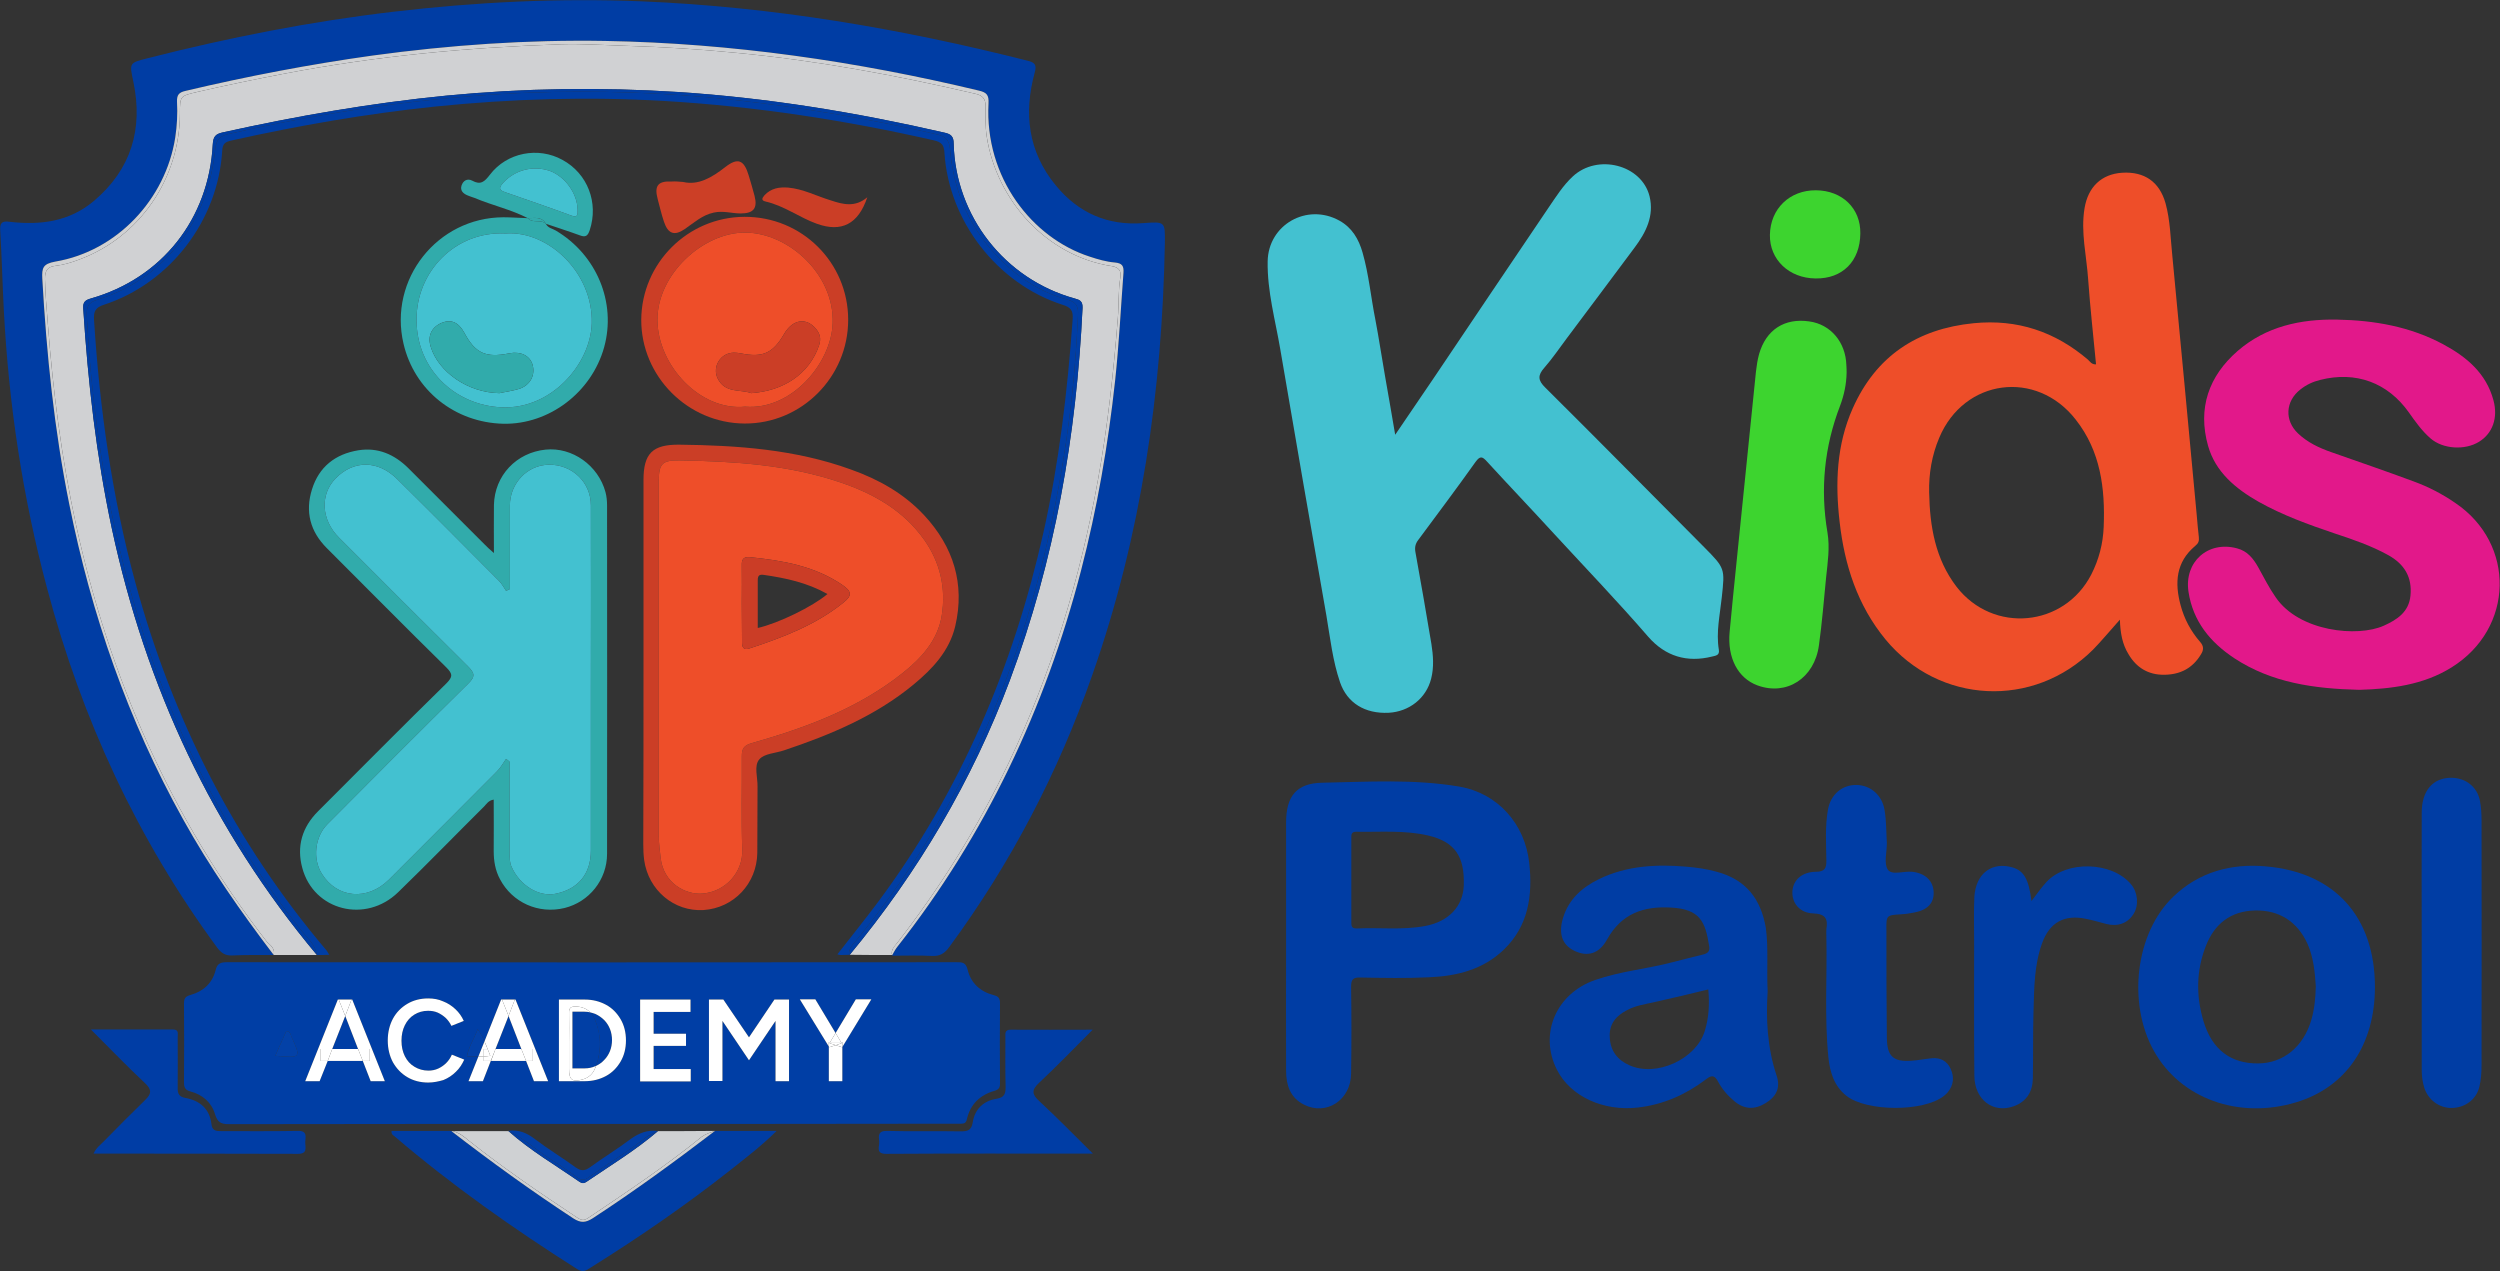<?xml version="1.0" encoding="UTF-8"?> <svg xmlns="http://www.w3.org/2000/svg" xmlns:xlink="http://www.w3.org/1999/xlink" version="1.1" id="Layer_1" x="0px" y="0px" viewBox="0 0 1111.5 565.2" style="enable-background:new 0 0 1111.5 565.2;" xml:space="preserve"><rect x="0" y="0" width="1111.5" height="565.2" fill="#333333" stroke="none"/> <style type="text/css"> .st0{fill:none;} .st1{fill:#003DA4;} .st2{fill:#D0D1D3;} .st3{fill:#43C1D0;} .st4{fill:#003EA5;} .st5{fill:#EE4E29;} .st6{fill:#E2188A;} .st7{fill:#3DD42F;} .st8{fill:#31ABAB;} .st9{fill:#003DA5;} .st10{fill:#CB3E26;} .st11{fill:#CFD1D3;} .st12{fill:#CC3F26;} .st13{fill:#023FA6;} .st14{fill:#013FA5;} .st15{fill:#0341A7;} .st16{fill:#CB3D26;} .st17{fill:#FFFFFF;} </style> <g> <path class="st0" d="M336.9,257.9c0,7,0,14.1,0,21.3c9.2-2.1,24.4-9.5,31-15.1c-9.1-5.1-18.6-7.1-28.3-8.5 C337.6,255.3,336.9,255.9,336.9,257.9z"></path> <path class="st1" d="M508.3,99.2c-15.9,1.2-29-4.6-39-16.9c-12.2-14.9-14.2-31.9-9.3-49.9c1-3.5,0.2-4.6-3.1-5.4 C400.5,12.7,343.5,3,285.3,0.6c-36.9-1.5-73.6,0.3-110.2,4.6c-36.9,4.3-73.4,11.5-109.5,20.7c-8.2,2.1-8.1,2-6.3,10.5 c4.4,21-1,38.9-17.5,52.9c-11,9.3-23.9,10.9-37.6,9.3c-3.4-0.5-4.3,0.6-4.1,3.9c0.7,11.8,1,23.6,1.6,35.4 c2.2,42,8.4,83.3,19.3,123.9c15.4,57.9,40.1,111.4,75.7,159.7c1.8,2.3,3.5,3.4,6.5,3.3c6.2-0.3,12.3-0.2,18.5-0.2 c-14.7-19.3-28.6-39.2-40.4-60.5c-24.4-43.9-40.6-90.7-50.5-139.9c-6.7-33.2-10.1-66.7-12-100.4c-0.2-4.6,0.2-6.5,5.8-7.5 c27.3-4.6,49-27.6,53.3-55.1c0.8-5.3,1.1-10.6,0.8-15.9c-0.1-3,0.7-4.2,3.8-4.9c27.5-6.5,55.2-11.8,83.1-15.7 c34.4-4.7,68.9-7.1,103.5-6.5c56.2,1,111.6,9,166.2,22.1c3.4,0.8,4.4,2,4.2,5.6c-1.8,33.1,19.5,60,45,68.2 c3.6,1.2,7.4,2.3,11.1,2.6c3.4,0.3,4.1,1.6,3.9,4.6c-1.2,15.9-2,31.9-3.7,47.8c-3.1,28.6-8,56.9-15.2,84.7 C464.7,315,438.2,371.1,399,420.9c-0.9,1.1-1.6,2.5-2.3,3.7c0,0-0.1,0-0.1,0c0,0.1,0.1,0.2,0.1,0.3c5.8,0,11.7-0.2,17.5,0.1 c3.6,0.2,5.7-1,7.8-3.9c27.4-37.2,48.5-77.7,63.7-121.2c21.8-62.1,31-126.3,32.2-191.8C518,98.5,518.1,98.5,508.3,99.2z"></path> <path class="st2" d="M398.9,419.2c19.3-24.8,35.8-51.4,49.4-79.7c19.2-40.2,32-82.5,39.9-126.4c4.3-23.8,6.9-47.8,8.8-71.8 c0.5-6,0.1-12,1.1-17.9c0.5-2.9-0.6-4.6-3.9-5.1c-28.6-4.4-51.1-29-55.5-57.6c-0.7-4.5-0.5-9-0.5-13.5c0-3.2-1.3-4.8-4.5-5.5 c-35.1-8.2-70.4-14.8-106.3-18.2c-16.1-1.6-32.1-2.6-48.3-3.1c-10-0.3-20-1-29.9-0.7c-41.1,1.4-82,5.2-122.5,13 c-13.1,2.5-26.1,5.2-39.1,8.2c-7.5,1.8-7.6,1.7-7.6,9.6c-0.1,29-18,55-44.8,64.9c-3.4,1.3-7,2.4-10.6,2.8c-3.7,0.4-4.6,2.4-4.6,5.7 c0.1,6.8,0.8,13.6,1.3,20.4c2.3,29.9,6.1,59.6,12.5,89c14.9,68,42.1,130.4,85,185.6c1.6,1.4,3.6,3,2.9,5.7c6.4,0,12.8,0,19.2,0 c-46.5-55.5-76-119.1-91.2-189.7C42.8,202.6,39.1,170,37,137.1c-0.2-2.9,1-3.7,3.4-4.4c31.6-9,52.5-35.4,54.2-68.6 c0.2-3.3,1.2-4.5,4.3-5.2c32.9-7.3,66.1-13.1,99.7-16.4c34.2-3.3,68.5-3.8,102.8-1.6c40,2.6,79.5,9.1,118.6,18.1 c2.7,0.6,4,1.6,4,4.8c0.8,32.3,22.7,60.3,53.8,68.9c2.3,0.6,3.6,1.2,3.5,4.2C478.6,193.6,469,249,449,302.4 c-16.8,44.8-40.8,85.3-71.2,122.1c0,0-0.1,0-0.1,0c6.3,0.1,12.6,0.1,18.9,0.1C396,422.3,397.7,420.8,398.9,419.2z"></path> <path class="st2" d="M399,420.9c39.2-49.8,65.7-105.9,81.6-167.1c7.2-27.8,12.1-56.1,15.2-84.7c1.7-15.9,2.5-31.9,3.7-47.8 c0.2-3-0.5-4.3-3.9-4.6c-3.7-0.3-7.5-1.4-11.1-2.6c-25.5-8.2-46.8-35.1-45-68.2c0.2-3.6-0.8-4.8-4.2-5.6 c-54.6-13.1-110-21.1-166.2-22.1c-34.6-0.6-69.1,1.8-103.5,6.5c-27.9,3.9-55.6,9.2-83.1,15.7c-3.1,0.7-3.9,1.9-3.8,4.9 c0.3,5.3,0,10.6-0.8,15.9c-4.3,27.5-26,50.5-53.3,55.1c-5.6,1-6,2.9-5.8,7.5c1.9,33.7,5.3,67.2,12,100.4 c9.9,49.2,26.1,96,50.5,139.9c11.8,21.3,25.7,41.2,40.4,60.5c0.7-2.7-1.3-4.3-2.9-5.7c-42.9-55.2-70.1-117.6-85-185.6 c-6.4-29.4-10.2-59.1-12.5-89c-0.5-6.8-1.2-13.6-1.3-20.4c0-3.3,0.9-5.3,4.6-5.7c3.6-0.4,7.2-1.5,10.6-2.8 C62,105.5,79.9,79.5,80,50.5c0-7.9,0.1-7.8,7.6-9.6c13-3,26-5.7,39.1-8.2c40.5-7.8,81.4-11.6,122.5-13c9.9-0.3,19.9,0.4,29.9,0.7 c16.2,0.5,32.2,1.5,48.3,3.1c35.9,3.4,71.2,10,106.3,18.2c3.2,0.7,4.5,2.3,4.5,5.5c0,4.5-0.2,9,0.5,13.5 c4.4,28.6,26.9,53.2,55.5,57.6c3.3,0.5,4.4,2.2,3.9,5.1c-1,5.9-0.6,11.9-1.1,17.9c-1.9,24-4.5,48-8.8,71.8 c-7.9,43.9-20.7,86.2-39.9,126.4c-13.6,28.3-30.1,54.9-49.4,79.7c-1.2,1.5-2.9,3.1-2.3,5.4c0,0,0.1,0,0.1,0 C397.4,423.4,398.1,422,399,420.9z"></path> <path class="st3" d="M595.8,303.4c3.2,9.2,11.1,14,21.6,13.5c9.1-0.5,16.7-6.4,18.9-15.2c1.3-5.1,0.9-10.3,0.1-15.4 c-2.3-13.6-4.6-27.2-7.1-40.8c-0.4-2.2,0-3.8,1.3-5.5c8.5-11.5,17.1-22.9,25.4-34.6c2.1-2.9,3.1-2.4,5.1-0.2 c9.9,10.8,20,21.4,29.9,32.2c14,15.2,28.3,30.1,41.8,45.7c7.6,8.7,17.2,11.6,28.4,8.8c1.6-0.4,3.4-0.5,3-3 c-1.3-7.8,0.5-15.6,1.3-23.3c1.4-12.9,1.5-12.9-7.9-22.4c-23.5-23.6-46.8-47.3-70.5-70.8c-3.4-3.3-3.5-5.5-0.5-8.9 c3.6-4.1,6.7-8.7,10-13.1c10.1-13.4,20.1-26.9,30.2-40.4c5-6.7,8.7-14,6.6-22.7c-3.5-14.1-23.2-19.1-34.2-8.8 c-4.3,4-7.4,9-10.7,13.8c-17,25.1-33.9,50.3-50.8,75.4c-5.6,8.2-11.2,16.4-17.4,25.6c-1.6-9.7-3.1-17.8-4.5-26 c-1.5-8.4-2.7-16.8-4.3-25.1c-2-10-2.9-20.1-5.7-29.9c-1.7-6-4.7-11.1-10.3-14.2c-14.4-8-31.7,1.8-31.9,18.2 c-0.2,13.2,3.4,26,5.6,38.9c6.7,39.5,13.6,78.9,20.5,118.4C591.4,283.6,592.5,293.8,595.8,303.4z"></path> <polygon class="st4" points="153.5,451.7 147.7,466.4 159.2,466.4 "></polygon> <path class="st4" d="M264.1,452.5c3.2,7,3.4,14.3,0.9,21.4c1.4-0.6,2.6-1.5,3.6-2.6c1.1-1.1,2-2.5,2.6-4c0.6-1.5,0.9-3.2,0.9-4.9 c0-1.7-0.3-3.4-0.9-4.9c-0.6-1.5-1.5-2.9-2.6-4c-1.1-1.1-2.4-2-3.9-2.7c-0.7-0.3-1.5-0.5-2.3-0.7 C263.1,450.8,263.7,451.6,264.1,452.5z"></path> <polygon class="st4" points="226.1,451.7 220.3,466.4 231.8,466.4 "></polygon> <path class="st4" d="M84.8,485.3c5.3,1.4,9.3,4.9,10.8,10.1c1.1,3.6,2.7,4.4,6.2,4.4c53.8-0.1,107.6-0.1,161.4-0.1 c53.5,0,107,0,160.5-0.1c1.2,0,2.3,0,3.5,0c1.5,0,2.3-0.3,2.7-2.1c1.5-6.5,5.8-10.7,12.2-12.5c2-0.6,2.5-1.4,2.5-3.4 c-0.1-11.8-0.1-23.7,0-35.5c0-2.1-0.5-3.1-2.9-3.7c-5.9-1.5-10.1-5.4-11.5-11.3c-0.8-3.3-2.5-3.3-4.9-3.3 c-108.1,0.1-216.3,0.1-324.4,0c-2.7,0-4.3,0.5-5,3.4c-1.4,5.8-5.4,9.5-11,11.1c-2.5,0.7-3.1,1.5-3.1,3.9c0.1,11.7,0.1,23.3,0,35 C81.8,483.6,82.4,484.7,84.8,485.3z M362.5,444.3l9,15l9-15h6.9l-12.9,21.1v15.3h-6v-15.4l-12.9-21H362.5z M315.2,480.6v-36.2h6.4 l11.4,16.8l11.3-16.8h6.5v36.3h-6v-26.8L333,471.4l-11.8-17.5v26.7H315.2L315.2,480.6L315.2,480.6z M284.6,480.7v-36.3H307v5.5 h-16.4v9.7H305v5.4h-14.4v10.3h16.5v5.5h-22.5V480.7z M248.5,444.4h11.4c3.6,0,6.7,0.8,9.5,2.3s4.9,3.7,6.5,6.4 c1.6,2.7,2.4,5.9,2.4,9.5c0,3.5-0.8,6.7-2.4,9.4c-1.6,2.7-3.7,4.9-6.5,6.4s-5.9,2.3-9.5,2.3h-11.4V444.4z M212.4,457.6 c1.2,1.8,2.2,3.6,3,5.4l7.4-18.6h0.4h5.7h0.3l14.5,36.3h-6.3l-3.5-9h-15.7l-3.5,9h-6.4l4.4-11c-1.6,0-3.3,0-5.1,0 C208.4,465.3,210.8,461.9,212.4,457.6z M174.7,452.9c1.5-2.8,3.7-5,6.4-6.6c2.7-1.6,5.8-2.4,9.3-2.4c2.4,0,4.6,0.4,6.6,1.3 c2.1,0.8,3.9,2,5.5,3.5c1.6,1.5,2.8,3.2,3.7,5.2l-5.5,2.2c-0.6-1.3-1.5-2.5-2.5-3.5c-1.1-1-2.3-1.8-3.6-2.4 c-1.4-0.6-2.8-0.8-4.3-0.8c-2.3,0-4.3,0.6-6.1,1.7c-1.8,1.1-3.2,2.7-4.2,4.7s-1.5,4.3-1.5,6.9c0,2.6,0.5,4.9,1.5,6.9 s2.4,3.6,4.3,4.7c1.8,1.1,3.9,1.7,6.2,1.7c1.5,0,3-0.3,4.3-0.9c1.3-0.6,2.5-1.4,3.6-2.5c1.1-1.1,1.9-2.3,2.5-3.7l5.5,2.2 c-0.9,2-2.1,3.9-3.7,5.4c-1.6,1.6-3.4,2.8-5.6,3.7c-2.1,0.6-4.3,1.1-6.7,1.1c-3.5,0-6.6-0.8-9.3-2.4c-2.7-1.6-4.8-3.8-6.4-6.6 c-1.5-2.8-2.3-6.1-2.3-9.7C172.4,459,173.2,455.7,174.7,452.9z M150.2,444.4h0.4h5.7h0.3l14.5,36.3h-6.3l-3.5-9h-15.7l-3.5,9h-6.4 L150.2,444.4z M127.3,458.4c1.9,0.2,1.9,1.7,2.3,2.6c4.3,9.4,4.2,9.4-7.2,8.4C124.2,465.3,125.8,461.8,127.3,458.4z"></path> <path class="st5" d="M817.9,232.1c2.2,19.2,7.9,37,20.4,52.2c23.8,28.8,65.8,30.9,92.3,4.5c3.9-4,7.5-8.4,11.9-13.3 c0.2,6,1.1,10.9,3.8,15.3c3.5,6,8.8,9.3,16,9.2c7.1-0.1,12.5-2.9,16.2-9c1.3-2,1.4-3.7-0.4-5.7c-4.1-4.7-7-10.2-8.6-16.2 c-2.7-10-2.1-19.2,6.5-26.4c1.4-1.1,1.8-2.2,1.6-3.9c-0.4-3.1-0.6-6.3-0.9-9.4c-3.6-38.6-7.2-77.2-10.9-115.8 c-0.8-7.7-0.9-15.6-3-23.2c-2.7-9.6-9.4-14.2-19.3-13.6c-9.1,0.6-15.1,6.2-16.7,15.7c-1.8,10.7,0.9,21.2,1.6,31.8 c0.9,12.6,2.3,25.1,3.5,37.7c-2,0.1-2.7-1.3-3.6-2.1c-14.7-12.5-31.4-18.1-50.8-16.2c-25.2,2.5-43.5,14.7-53.8,37.9 C816.5,197.8,815.9,214.9,817.9,232.1z M862.2,194.6c11-26.2,43.2-30.5,60.7-8c11,14,13.1,30.5,12.4,47.7 c-0.3,7.4-2.1,14.4-5.5,21.1c-12.1,23.5-43.7,26.4-59.9,5.5c-9.5-12.4-11.9-26.9-12.2-41.9C857.5,210.6,858.9,202.4,862.2,194.6z"></path> <path class="st6" d="M1004.2,223.1c10.7,6,22.1,10.1,33.6,14c8.2,2.7,16.4,5.5,24,9.7c7.2,4,10.7,9.8,9.9,18 c-0.7,7.3-5.9,10.7-11.9,13.4c-11.6,5.2-37.5,2.7-48-12.6c-3-4.3-5.3-8.9-7.8-13.4c-2.2-3.9-4.8-7.2-9.4-8.4 c-12.9-3.5-23.6,6-21.6,19.3c2,13.1,9.6,22.4,20.3,29.5c16.7,11,35.5,13.6,55.6,14.1c14-0.4,28.5-2.1,41.1-10 c27.8-17.3,28.6-54.9,1.6-73.1c-5.8-4-12-7.2-18.6-9.6c-12.1-4.5-24.4-8.7-36.6-13c-5.4-1.9-10.5-4.3-14.7-8.3 c-6.1-5.8-5.6-14.3,1-19.5c2.6-2.1,5.6-3.5,8.9-4.3c15.8-4,30,1.2,39.4,14.5c2.9,4.1,5.8,8.2,9.6,11.5c5.5,4.8,15.3,5.4,21.6,1.5 c6-3.7,8.5-10.6,6.4-18.4c-3.2-12-11.9-19.3-22.3-24.9c-14.7-7.9-30.7-10.7-47.2-11c-16.2-0.3-31.6,3-44.2,13.9 c-12.9,11.2-17.9,25.5-13.2,42.2C985,209.9,994,217.3,1004.2,223.1z"></path> <path class="st1" d="M648.7,349.7c-20.2-3.4-40.5-2.1-60.8-1.7c-11.6,0.2-16.1,6.1-16.1,17.7c0,18.3,0,36.7,0,55 c0,18.5-0.1,37,0,55.4c0,6.3,1.8,11.9,7.9,15c10,5.1,20.9-2,21-13.8c0.2-12.8,0.2-25.7,0-38.5c0-3.2,0.7-4.3,4.1-4.2 c10.2,0.2,20.4,0.4,30.5-0.1c12.3-0.5,24.1-3.4,33.3-12.3c10.9-10.5,12.9-24,11.3-38.5C678,366.2,665.8,352.6,648.7,349.7z M650.8,393.6c-0.3,9.4-6.8,16.2-17.2,18.1c-10.1,1.9-20.2,0.6-30.3,1.1c-2.6,0.1-2.5-1.3-2.5-3.1c0-6.4,0-12.7,0-19 c0-6,0-12,0-17.9c0-1.5-0.2-3,2.1-3c10.8,0.2,21.6-0.8,32.2,1.7C646.8,374.3,651.2,380.7,650.8,393.6z"></path> <path class="st1" d="M785.9,440.8c-0.5-10.1,0.4-19.2-0.8-28.2c-2.2-12.9-8.8-21.5-21.8-25c-4.6-1.3-9.2-1.9-13.8-2.3 c-13.2-1.1-26.3-0.4-38.5,5.5c-7.6,3.7-13.6,9-16.1,17.4c-2.1,7-0.3,11.9,5,14.5c5.8,2.8,11,1.5,14.6-5c6.3-11.4,16-14.9,28.4-14.2 c13,0.7,15.3,6.3,17,17.2c0.4,2.4-0.8,3.2-2.8,3.7c-4.5,1.1-9,2.2-13.5,3.4c-11.4,3-23.2,4-34.4,7.9c-17.5,6.1-25,24.1-17,39.9 c6,11.9,20.7,18.6,36.1,16.8c11.2-1.3,21.1-5.7,30-12.4c2.3-1.8,3.8-2.4,5.5,0.8c1.8,3.4,4.3,6.3,7.3,8.8c4.3,3.6,8.9,3.9,13.8,0.9 c4.8-2.9,6.8-6.8,5-12.2C785.7,465.7,785.1,452.9,785.9,440.8z M757.9,458.5c-3.9,12.5-21.6,20.5-33.5,15.1 c-5.2-2.3-8.4-6.3-8.7-12.3c-0.4-6,2.8-9.7,7.7-12.2c3.7-2,7.8-2.6,11.9-3.5c8-1.8,16-3.7,24.2-5.7 C760.1,446.2,759.8,452.5,757.9,458.5z"></path> <path class="st1" d="M1007.5,385.2c-15.4-1.4-29.8,2.4-41.3,13.5c-16.7,16-20.5,47.1-8.6,68.5c11.8,21.2,37.7,30.6,63.2,22.9 c22.3-6.7,35.1-25.6,35.1-51.4C1055.8,407.7,1038.2,387.9,1007.5,385.2z M1027.6,453.5c-3.5,11.9-12.4,19.2-23.6,19.3 c-12.2,0.1-20.5-6.1-24.3-18.7c-3.4-11.3-3.3-22.6,1.1-33.7c3.8-9.7,11-15.3,21.6-15.6c11-0.3,19.1,5,23.6,15 c2.6,6,3.2,12.4,3.6,18.6C1029.5,443.7,1029,448.7,1027.6,453.5z"></path> <path class="st7" d="M781.3,304.7c13,4.8,25.4-3.1,27.4-17.8c1.4-10.1,2.2-20.2,3.2-30.3c0.7-6.6,1.7-13.1,0.6-19.8 c-3.3-19.3-1.4-38.2,5.6-56.4c1.8-4.8,2.8-9.6,2.9-14.6c0-1.2,0-2.3-0.1-3.4c-0.3-10.3-7-18.2-16.5-19.5 c-11-1.6-19.2,3.7-22.3,14.5c-0.7,2.5-1.1,5.2-1.4,7.8c-2.9,28.5-5.8,56.9-8.7,85.4c-1,10.1-2.1,20.2-3,30.3 C767.9,292.5,772.7,301.5,781.3,304.7z"></path> <path class="st8" d="M141.4,360.7c-7.1,7.1-9.6,15.6-7,25.2c5.1,19,28.2,24.8,42.6,10.8c12.9-12.5,25.4-25.4,38.2-38.1 c1.1-1.1,1.9-2.7,4.3-3.1c0,7.7,0.1,15.3,0,22.9c0,4.4,0.7,8.6,2.8,12.5c5.5,10.4,17.1,15.6,28.7,12.8 c10.9-2.7,18.9-12.5,18.9-24.1c0.1-51.6,0-103.3,0-154.9c0-2-0.2-4-0.7-5.9c-3.2-11.9-14.8-20.1-26.6-18.9 c-13,1.3-22.7,11.5-23,24.6c-0.1,6.8,0,13.6,0,21.4c-2-1.8-3.2-2.8-4.2-3.9c-11.3-11.3-22.6-22.6-33.9-33.9 c-6.2-6.1-13.5-9.3-22.2-7.9c-10.3,1.7-17.5,7.4-20.6,17.4c-3.1,9.9-0.8,18.7,6.6,26.1c17.7,17.7,35.3,35.5,53.1,53 c2.9,2.9,3,4.2,0,7.2C179.2,322.7,160.4,341.7,141.4,360.7z M208,296.2c-19.2-19-38.2-38.1-57.3-57.2c-7.9-7.9-8.5-19.1-1.5-26.3 c8-8.2,18.8-8.2,27.4,0.3c15.2,15,30.2,30.1,45.2,45.2c1.3,1.3,2.2,3,3.2,4.5c0.6-0.3,1.1-0.5,1.7-0.8c0-2.7,0-5.4,0-8.1 c0-9.7,0-19.3,0-29c0-10,7.8-18.1,17.4-18.2c10.3-0.1,18.6,7.8,18.6,18.1c0.1,27.2,0,54.3,0,81.5c0,24,0,48,0,72 c0,10.4-5.7,17.2-15.9,19.2c-7.3,1.4-15.7-3.8-19.3-11.9c-0.9-1.9-0.9-3.9-0.9-5.8c0-13.7,0-27.3,0-41c-0.4-0.4-1-0.8-1.6-1.3 c-1.3,1.9-2.5,4-4.1,5.6c-16,16.1-32,32.1-48,48.1c-9.6,9.5-23,8.3-29.8-2.6c-4.2-6.7-3.1-16.5,2.5-22.1 c20.8-20.9,41.6-41.8,62.6-62.5C211.5,300.7,211,299.2,208,296.2z"></path> <path class="st4" d="M381.1,417.6c19.1-23.5,35.4-48.7,48.9-75.8c17-34.2,29.1-70.1,37.1-107.4c5.6-26.1,9.5-52.4,11.3-79.1 c0.4-5.1,0.6-10.3,0.9-15.4c0.2-3.8-1-5.7-4.8-6.7c-11-3-20.4-8.8-28.6-16.7c-14.2-13.7-21.8-30.5-23.5-49.9 c-0.3-3.9-1.6-5.8-5.6-6.8c-30.2-7-60.8-12.1-91.6-15.5c-29.8-3.2-59.8-4.2-89.8-3.1c-45.2,1.8-89.8,8.4-133.9,18.4 c-3.9,0.9-5.4,2.8-5.8,6.7c-1.6,15.6-6.6,29.8-16.4,42.3c-9.5,12.1-21.6,20.2-36.1,24.7c-4,1.2-4.8,3.1-4.6,7.2 c1.2,23.1,3.7,46.1,7.5,69c7.6,44,20,86.4,39.4,126.6c13.3,27.6,29.3,53.4,48.3,77.4c2.7,3.4,6.4,6.4,7.1,11.1c1.7,0,3.4,0,5.5-0.1 c-0.7-1.1-0.9-1.5-1.2-1.9c-40.7-48-68.5-102.8-85-163.5c-10.4-38.3-15.9-77.4-18.4-117c-0.2-3.6,0.6-5.4,4.4-6.6 C75.6,125.9,97,98,98.8,66.9c0.2-3,1.3-3.8,4-4.4c29.9-6.7,60-11.9,90.4-15.1c34.1-3.5,68.2-4.5,102.3-2.5 c40.4,2.4,80.2,8.5,119.7,17.5c3.6,0.8,4.5,2.2,4.7,5.5c1.9,30.4,23.5,58.3,52.5,67.6c3.7,1.1,4.8,2.6,4.5,6.5 c-2.3,31.9-6,63.6-13,94.8c-13.4,59.7-36.8,114.9-73.5,164.2c-5.8,7.8-12,15.4-18.1,23.3c0.6,0.2,1.1,0.3,1.5,0.3 c1.3,0,2.6-0.1,3.9-0.1c-0.1,0-0.1,0-0.2,0C377.2,421.5,379.4,419.7,381.1,417.6z"></path> <path class="st4" d="M449,302.4c20-53.4,29.6-108.8,32.3-165.5c0.1-3-1.2-3.6-3.5-4.2c-31.1-8.6-53-36.6-53.8-68.9 c0-3.2-1.3-4.2-4-4.8c-39.1-9-78.6-15.5-118.6-18.1c-34.3-2.2-68.6-1.7-102.8,1.6c-33.6,3.3-66.8,9.1-99.7,16.4 c-3.1,0.7-4.1,1.9-4.3,5.2c-1.7,33.2-22.6,59.6-54.2,68.6c-2.4,0.7-3.6,1.5-3.4,4.4c2.1,32.9,5.8,65.5,12.7,97.8 c15.2,70.6,44.7,134.2,91.2,189.7c-0.7-4.7-4.4-7.7-7.1-11.1c-19-24-35-49.8-48.3-77.4c-19.4-40.2-31.8-82.6-39.4-126.6 c-3.8-22.9-6.3-45.9-7.5-69c-0.2-4.1,0.6-6,4.6-7.2c14.5-4.5,26.6-12.6,36.1-24.7c9.8-12.5,14.8-26.7,16.4-42.3 c0.4-3.9,1.9-5.8,5.8-6.7c44.1-10,88.7-16.6,133.9-18.4c30-1.1,60-0.1,89.8,3.1c30.8,3.4,61.4,8.5,91.6,15.5c4,1,5.3,2.9,5.6,6.8 c1.7,19.4,9.3,36.2,23.5,49.9c8.2,7.9,17.6,13.7,28.6,16.7c3.8,1,5,2.9,4.8,6.7c-0.3,5.1-0.5,10.3-0.9,15.4 c-1.8,26.7-5.7,53-11.3,79.1c-8,37.3-20.1,73.2-37.1,107.4c-13.5,27.1-29.8,52.3-48.9,75.8c-1.7,2.1-3.9,3.9-3.6,6.9 c0.1,0,0.1,0,0.2,0c0,0,0.1,0,0.1,0C408.2,387.7,432.2,347.2,449,302.4z"></path> <path class="st9" d="M858.8,470.5c-3,0.3-5.9,0.9-8.9,1.1c-8.1,0.6-10.9-1.9-11-10.1c-0.2-15.9-0.2-31.9-0.2-47.9 c-0.1-6.7,0-6.7,6.5-7.1c2-0.1,3.9-0.4,5.9-0.8c5.9-1.1,8.8-4.2,8.6-9.1c-0.2-5-3.8-8.4-9.5-9c-3.8-0.4-9.1,1.7-10.9-1 c-1.8-2.8-0.4-7.7-0.4-11.7c-0.3-4.9-0.2-9.7-1-14.6c-1-6.6-6.1-11.2-12.5-11.3c-6.5-0.1-11.5,4.3-12.7,11 c-1.3,7.4-0.8,14.9-0.7,22.4c0.1,3.8-0.8,5.2-4.8,5.2c-6.1,0.1-10,3.7-10.3,8.7c-0.3,5.1,3.2,9.6,9.2,9.8c5.5,0.2,6.7,2.4,5.9,7.1 c-0.1,1,0,2,0,3c0.4,18-0.9,36,0.9,53.9c0.7,6.6,2.5,12.7,8,17.1c9,7.1,34.3,7.2,43.3,0.1c0.7-0.5,1.3-1.1,1.8-1.7 c2.6-3.2,2.9-6.7,1.3-10.3C865.7,471.7,862.7,470.1,858.8,470.5z"></path> <path class="st1" d="M1102.6,356.1c-1.2-6.3-6.4-10.3-12.8-10.3c-8.1,0-13.1,5.7-13.1,15.5c-0.1,19.3,0,38.6,0,57.9 c0,18.8,0,37.6,0,56.4c0,2.7,0.3,5.3,1.1,7.9c1.7,5.5,6.7,9.2,12.3,9.1c5.8-0.1,10.8-3.7,12.2-9.3c0.8-3.2,1-6.6,1-9.9 c0.1-36.3,0-72.6,0-108.9C1103.3,361.7,1103.1,358.9,1102.6,356.1z"></path> <path class="st1" d="M909.8,392.2c-2.2,2.4-4.1,5.1-6.6,8.4c-1.2-9.7-3.4-13.4-8.3-14.9c-9.2-2.8-16.5,2.6-17.1,13.1 c-0.3,6.5-0.1,13-0.1,19.5c0,20-0.1,40,0.1,60c0.1,10.7,8.4,16.9,17.6,13.5c5.7-2.1,8.3-6.5,8.4-12.3c0.2-10,0-20,0.3-30 c0.3-10.2,0.3-20.4,3.8-30.1c3.3-9.3,9.9-12.9,19.5-10.9c3,0.6,6,1.5,9.1,2.3c5.1,1.3,9.5-0.3,12.1-4.5c2.4-3.8,1.9-9.5-1.1-13.1 C939,383,918.8,382.4,909.8,392.2z"></path> <path class="st1" d="M263.6,541.6c-3.3,2.1-5.4,2.2-8.7,0.1c-18.6-12.2-36.6-25.2-54.2-38.8c0.2,0,0.3,0,0.5,0 c-0.2,0-0.3-0.1-0.5-0.1c-8.9,0-17.8,0-26.6,0c-0.2,1.6,0.7,1.9,1.3,2.4c25.5,21.8,52.9,41.1,81.3,59.1c2.5,1.5,3.9,0.6,5.7-0.6 c21.3-13.3,42-27.5,61.7-43c6.9-5.5,14-10.8,21.2-17.9c-9.9,0-18.6,0-27.4,0C300.2,516.3,282.3,529.4,263.6,541.6z"></path> <path class="st9" d="M132.5,502.8c-11.4,0.2-22.7,0.1-34,0.1c-2.4,0-4.2-0.1-4.5-3.2c-0.8-6.6-5-10.3-11.3-11.5 c-3-0.5-3.8-1.8-3.7-4.6c0.1-7.5,0-15,0-22.5c0-1.6,0.6-3.4-2.2-3.4c-11.7,0-23.5,0-36.4,0c8.6,8.6,16.1,16.4,24.1,23.9 c3.2,3,2.8,4.8-0.1,7.6c-6.1,5.9-12,11.9-18,18c-1.6,1.7-3.6,3-4.8,5.7c30.7,0,60.8,0,90.9,0.1c4.4,0,3.2-2.9,3.2-5.1 C135.8,505.6,136.8,502.7,132.5,502.8z"></path> <path class="st9" d="M462,481.4c7.9-7.4,15.3-15.1,23.8-23.6c-13,0-24.8,0.1-36.5,0c-2.7,0-2.3,1.8-2.3,3.4c0,7.4-0.1,14.7,0.1,22 c0,3.1-0.5,4.7-4,5.3c-5.8,0.9-9.7,4.6-10.6,10.4c-0.6,3.8-2.4,4.1-5.6,4.1c-10.9-0.2-21.7,0.1-32.5-0.2c-4.1-0.1-3.8,2.2-3.5,4.7 c0.2,2.2-1.8,5.5,3.1,5.5c30.1-0.2,60.2-0.1,91.9-0.1c-8.6-8.5-16-16.1-23.8-23.3C458.8,486.6,458.5,484.6,462,481.4z"></path> <path class="st10" d="M331.1,188.3c25.3,0.1,46-20.7,46-46.1c0-25.5-20.6-45.9-46.1-45.8c-25.2,0.1-45.7,20.6-45.9,45.7 C285,167.3,305.8,188.2,331.1,188.3z M331.4,103.4c19.4,0.2,39.6,18.8,38.8,40.3c-0.6,17.8-18.3,38.8-38.9,37.1 c-20,2-38.8-18.3-39-38.4C292.1,122.1,312.5,103.3,331.4,103.4z"></path> <path class="st8" d="M179.4,152.8c4.8,20.7,22.8,35.1,44.4,35.6c20.3,0.4,39.2-13.9,44.8-34c5.5-19.9-3.3-41.1-21.5-51.9 c-1.5-0.9-3.5-1.1-4.4-3c-2.3-2.2-5.9,0-8-2.5c0,0,0,0,0,0c-3.7-0.1-7.2-0.4-10.9-0.4C194.4,96.7,172.7,124.2,179.4,152.8z M263.1,143.7c-0.5,17.9-17.7,38.3-40,37.4c-20.9-0.9-37.9-17-37.9-38.9c-0.1-21.3,17-39.5,39.6-38.4 C243.5,102.4,263.7,121.1,263.1,143.7z"></path> <path class="st11" d="M256.7,541.4c2,1.3,3.1,1.3,5.1-0.1c17.1-11.5,34.2-22.9,50.2-35.9c1.8-1.3,3.9-1.9,5.9-2.6 c-8.5,0.1-16.9,0.1-25.3,0.1c-0.1,0-0.1,0.1-0.2,0.1c-9.9,8.5-20.9,15.1-31.6,22.4c-1.1,0.8-2.1,0.8-3.2,0 c-10.5-7.3-21.8-13.8-31.5-22.5c0,0,0,0,0,0c-8.3,0-16.6,0-24.9,0c2.9,0.6,5.1,2.4,7.2,4.2C223.9,519.4,240.2,530.5,256.7,541.4z"></path> <path class="st11" d="M254.9,541.7c3.3,2.1,5.4,2,8.7-0.1c18.7-12.2,36.6-25.3,54.3-38.8c-2,0.7-4.1,1.3-5.9,2.6 c-16,13-33.1,24.4-50.2,35.9c-2,1.4-3.1,1.4-5.1,0.1c-16.5-10.9-32.8-22-48.3-34.3c-2.2-1.8-4.4-3.6-7.2-4.2c-0.2,0-0.3,0-0.5,0 C218.3,516.5,236.3,529.5,254.9,541.7z"></path> <path class="st7" d="M807.2,123.8c12,0.2,19.8-7.7,19.9-20c0.2-11.1-8-19.1-19.7-19.2s-20.3,8.2-20.5,19.8 C786.7,115.4,795.4,123.7,807.2,123.8z"></path> <path class="st8" d="M242.7,99.5c5,1.7,10.1,3.3,15,5.1c2.6,1,3.6,0.4,4.5-2.3c4-12.1-0.9-25.1-12.1-31.2 c-10.8-6-24.8-3.3-32.3,6.6c-2.4,3.1-4.1,4.7-7.9,2.6c-2.1-1.1-4,0-4.7,2.2c-0.7,2.2,0.7,3.5,2.5,4.3c1.1,0.5,2.2,0.8,3.3,1.2 c7.8,3.3,16.1,5.1,23.7,9c0,0,0.1,0,0.1,0C237.6,97,240.8,96.1,242.7,99.5z M223.6,81.4c5.2-5.8,13.3-8,20.9-5.4 c6.7,2.5,12.2,10,12.3,17.3c0,2,0.2,3.7-2.9,2.5c-9.5-3.5-19.1-6.8-28.6-10.1C223.1,84.9,220.9,84.4,223.6,81.4z"></path> <path class="st8" d="M242.7,99.5c-1.9-3.4-5.1-2.5-7.9-2.5c0,0-0.1,0-0.1,0c0,0,0,0,0,0C236.8,99.5,240.4,97.3,242.7,99.5z"></path> <path class="st12" d="M304.5,101.8c4.1-2.8,7.7-6.2,12.9-7.3c4.2-0.9,8,0.4,11.9,0.4c5.6,0,7.6-2.2,6.2-7.7 c-0.8-3.1-1.7-6.1-2.6-9.1c-2.1-7.1-4.9-8.2-10.6-3.7c-5.8,4.5-11.8,8.1-18.6,6.5c-2.3-0.2-3.6-0.3-5-0.2c-6.1-0.3-7.9,1.8-6.3,7.8 c0.9,3.4,1.7,6.8,2.8,10.1C297,104,299.9,105,304.5,101.8z"></path> <path class="st10" d="M369.4,89.1c-6.3-1.9-12.3-5.1-19-5.7c-4-0.3-7.6,0.3-10.5,3.4c-1,1.2-1.7,2.3,0.5,2.8 c8.3,1.9,15,7.1,22.8,9.9c10.9,3.9,18.4,0.2,22.4-11.8C380.2,92.3,374.8,90.9,369.4,89.1z"></path> <path class="st13" d="M256.7,523.5c2,1.5,3.3,1.2,5.2-0.2c8.1-5.8,16.7-10.9,24.6-17.1c1.7-1.5,3.9-2.3,5.9-3.2 c0,0,0.1-0.1,0.1-0.1c-4.5-0.7-8.3,0.8-12.1,3.5c-5.8,4.4-12.1,8.2-18,12.5c-2.3,1.7-4,1.9-6.5,0.1c-5.9-4.3-12.2-8.1-18-12.5 c-3.6-2.8-7.3-4.4-11.9-3.7c0,0,0.1,0.1,0.1,0.1c6.4,2.9,11.6,7.8,17.4,11.6C247.9,517.4,252.4,520.3,256.7,523.5z"></path> <path class="st13" d="M260.8,525.4c10.7-7.3,21.7-14,31.6-22.4c-2,0.9-4.1,1.8-5.9,3.2c-7.9,6.2-16.5,11.3-24.6,17.1 c-1.9,1.4-3.2,1.7-5.2,0.2c-4.3-3.2-8.8-6.1-13.2-9c-5.8-3.8-11-8.7-17.4-11.6c9.7,8.6,20.9,15.2,31.5,22.5 C258.7,526.2,259.7,526.2,260.8,525.4z"></path> <path class="st3" d="M145.6,366.4c-5.6,5.6-6.7,15.4-2.5,22.1c6.8,10.9,20.2,12.1,29.8,2.6c16-16,32-32,48-48.1 c1.6-1.6,2.8-3.7,4.1-5.6c0.6,0.5,1.2,0.9,1.6,1.3c0,13.7,0,27.3,0,41c0,1.9,0,3.9,0.9,5.8c3.6,8.1,12,13.3,19.3,11.9 c10.2-2,15.9-8.8,15.9-19.2c0-24,0-48,0-72c0-27.2,0.1-54.3,0-81.5c0-10.3-8.3-18.2-18.6-18.1c-9.6,0.1-17.4,8.2-17.4,18.2 c0,9.7,0,19.3,0,29c0,2.7,0,5.4,0,8.1c-0.6,0.3-1.1,0.5-1.7,0.8c-1-1.5-1.9-3.2-3.2-4.5c-15-15.1-30-30.2-45.2-45.2 c-8.6-8.5-19.4-8.5-27.4-0.3c-7,7.2-6.4,18.4,1.5,26.3c19.1,19.1,38.1,38.2,57.3,57.2c3,3,3.5,4.5,0.2,7.7 C187.2,324.6,166.4,345.5,145.6,366.4z"></path> <path class="st5" d="M331.3,180.8c20.6,1.7,38.3-19.3,38.9-37.1c0.8-21.5-19.4-40.1-38.8-40.3c-18.9-0.1-39.3,18.7-39.1,39 C292.5,162.5,311.3,182.8,331.3,180.8z M326.3,156.8c1,0,2,0.1,3,0.3c9.8,2,14.3,0,19.3-8.6c3.9-6.7,10.1-7.5,14.4-2 c1.6,2.1,2.1,4.1,1.2,6.9c-4.4,13.1-16.1,20.4-30.2,21.4c-4.7-1.8-11.6,0.2-14.9-6.5C316.5,163.1,320.4,156.8,326.3,156.8z"></path> <path class="st3" d="M185.2,142.2c0,21.9,17,38,37.9,38.9c22.3,0.9,39.5-19.5,40-37.4c0.6-22.6-19.6-41.3-38.3-39.9 C202.2,102.7,185.1,120.9,185.2,142.2z M226.4,157.1c4.9-1,9,0.9,10.3,4.8c1.5,4.7-0.9,9.4-5.9,11c-3.3,1-6.7,1.4-8.7,1.9 c-14.1-0.2-27.2-9.5-30.6-20.6c-1.5-4.8,0.3-8.6,4.7-10.6c4.3-1.8,7.6-0.4,10.2,4.3C211.3,157.1,216,159.2,226.4,157.1z"></path> <path class="st3" d="M256.8,93.3c-0.1-7.3-5.6-14.8-12.3-17.3c-7.6-2.6-15.7-0.4-20.9,5.4c-2.7,3-0.5,3.5,1.7,4.3 c9.5,3.3,19.1,6.6,28.6,10.1C257,97,256.8,95.3,256.8,93.3z"></path> <path class="st14" d="M254.5,449.8V475h5.4c1.7,0,3.3-0.3,4.8-1c0.1,0,0.2-0.1,0.3-0.1c2.5-7.1,2.4-14.4-0.9-21.4 c-0.4-0.9-1-1.7-1.7-2.4c-0.8-0.2-1.7-0.3-2.5-0.3H254.5z"></path> <path class="st15" d="M129.6,461c-0.4-0.9-0.4-2.4-2.3-2.6c-1.5,3.4-3.1,6.9-4.9,11C133.8,470.4,133.9,470.4,129.6,461z"></path> <path class="st15" d="M215.4,463c-0.8-1.8-1.7-3.6-3-5.4c-1.6,4.3-4,7.7-4.8,12.1c1.8,0,3.5,0,5.1,0L215.4,463z"></path> <path class="st10" d="M334,174.8c14.1-1,25.8-8.3,30.2-21.4c0.9-2.8,0.4-4.8-1.2-6.9c-4.3-5.5-10.5-4.7-14.4,2 c-5,8.6-9.5,10.6-19.3,8.6c-1-0.2-2-0.3-3-0.3c-5.9,0-9.8,6.3-7.2,11.5C322.4,175,329.3,173,334,174.8z"></path> <path class="st8" d="M206.4,147.9c-2.6-4.7-5.9-6.1-10.2-4.3c-4.4,2-6.2,5.8-4.7,10.6c3.4,11.1,16.5,20.4,30.6,20.6 c2-0.5,5.4-0.9,8.7-1.9c5-1.6,7.4-6.3,5.9-11c-1.3-3.9-5.4-5.8-10.3-4.8C216,159.2,211.3,157.1,206.4,147.9z"></path> <path class="st10" d="M348.6,333.6c20.6-6.9,40.5-15.2,57.5-29.2c8.5-7,16-15,18.6-26c4.4-18.8-0.8-35.3-13.8-49.3 c-9-9.7-20.3-16-32.7-20.4c-24.6-8.9-50.3-10.7-76.2-11c-11.9-0.1-15.9,3.9-15.9,15.7c0,27,0,54,0,81s0,54-0.1,81 c0,2.4,0.1,4.7,0.4,7c1.9,13.5,13.4,23,26.4,22.2c13.4-0.9,23.7-11.7,23.9-25.4c0.1-9.8,0-19.7,0.1-29.5c0.1-4.1-1.7-9.2,0.8-12.1 C339.8,335,344.8,334.9,348.6,333.6z M334.2,330.4c-3.5,1-4.4,2.5-4.4,5.8c0.1,13.8-0.3,27.7,0.2,41.5c0.4,10.3-7.7,18.9-17.9,19.6 c-7.2,0.5-17.2-4.5-18.4-16.1c-0.3-3.1-0.8-6.2-0.8-9.4c0-25.7,0-51.7,0-77.7c0-26.7,0-53.3,0-80c0-7.9,1.4-9.5,9.2-9.4 c24.2,0.4,48.4,1.9,71.6,9.8c14.7,5,27.9,12.4,37.2,25.5c7.2,10.2,9.7,21.7,7.8,33.6c-1.7,11-9.1,19.1-17.6,25.8 C381.3,315.1,358.1,323.6,334.2,330.4z"></path> <path class="st5" d="M418.7,273.6c1.9-11.9-0.6-23.4-7.8-33.6c-9.3-13.1-22.5-20.5-37.2-25.5c-23.2-7.9-47.4-9.4-71.6-9.8 c-7.8-0.1-9.2,1.5-9.2,9.4c0,26.7,0,53.3,0,80c0,26,0,52,0,77.7c0,3.2,0.5,6.3,0.8,9.4c1.2,11.6,11.2,16.6,18.4,16.1 c10.2-0.7,18.3-9.3,17.9-19.6c-0.5-13.8-0.1-27.7-0.2-41.5c0-3.3,0.9-4.8,4.4-5.8c23.9-6.8,47.1-15.3,66.9-31 C409.6,292.7,417,284.6,418.7,273.6z M375,267.9c-12.4,10-27,15.5-41.8,20.4c-2.9,1-3.4-0.9-3.3-3.3c0-5.5-0.1-11.2-0.1-16.8 c0-5.7,0.1-11.3,0-17c-0.1-2.6,0.9-3.7,3.5-3.5c14.6,1.5,28.9,3.9,41.4,12.5C378.7,263,378.9,264.8,375,267.9z"></path> <path class="st16" d="M374.7,260.2c-12.5-8.6-26.8-11-41.4-12.5c-2.6-0.2-3.6,0.9-3.5,3.5c0.1,5.7,0,11.3,0,17 c0,5.6,0.1,11.3,0.1,16.8c-0.1,2.4,0.4,4.3,3.3,3.3c14.8-4.9,29.4-10.4,41.8-20.4C378.9,264.8,378.7,263,374.7,260.2z M336.9,279.2 c0-7.2,0-14.3,0-21.3c0-2,0.7-2.6,2.7-2.3c9.7,1.4,19.2,3.4,28.3,8.5C361.3,269.7,346.1,277.1,336.9,279.2z"></path> <polygon class="st17" points="142.6,466.4 142.6,471.7 145.7,471.7 147.7,466.4 "></polygon> <polygon class="st17" points="147.7,466.4 145.7,471.7 161.3,471.7 159.2,466.4 "></polygon> <polygon class="st17" points="164.4,466.4 159.2,466.4 161.3,471.7 164.4,471.7 "></polygon> <polygon class="st17" points="159.2,466.4 164.4,466.4 164.4,471.7 161.3,471.7 164.8,480.7 171.1,480.7 156.6,444.4 156.3,444.4 153.5,451.7 "></polygon> <polygon class="st17" points="145.7,471.7 142.6,471.7 142.6,466.4 147.7,466.4 153.5,451.7 150.6,444.4 150.2,444.4 135.7,480.7 142.1,480.7 "></polygon> <polygon class="st17" points="156.3,444.4 150.6,444.4 153.5,451.7 "></polygon> <path class="st17" d="M181.1,478.9c2.7,1.6,5.8,2.4,9.3,2.4c2.4,0,4.6-0.5,6.7-1.1c2.2-0.9,4-2.1,5.6-3.7c1.6-1.5,2.8-3.4,3.7-5.4 l-5.5-2.2c-0.6,1.4-1.4,2.6-2.5,3.7c-1.1,1.1-2.3,1.9-3.6,2.5c-1.3,0.6-2.8,0.9-4.3,0.9c-2.3,0-4.4-0.6-6.2-1.7 c-1.9-1.1-3.3-2.7-4.3-4.7s-1.5-4.3-1.5-6.9c0-2.6,0.5-4.9,1.5-6.9s2.4-3.6,4.2-4.7c1.8-1.1,3.8-1.7,6.1-1.7c1.5,0,2.9,0.2,4.3,0.8 c1.3,0.6,2.5,1.4,3.6,2.4c1,1,1.9,2.2,2.5,3.5l5.5-2.2c-0.9-2-2.1-3.7-3.7-5.2c-1.6-1.5-3.4-2.7-5.5-3.5c-2-0.9-4.2-1.3-6.6-1.3 c-3.5,0-6.6,0.8-9.3,2.4c-2.7,1.6-4.9,3.8-6.4,6.6s-2.3,6.1-2.3,9.7c0,3.6,0.8,6.9,2.3,9.7C176.3,475.1,178.4,477.3,181.1,478.9z"></path> <path class="st17" d="M216.8,466.4c0.4,1,0.8,2,1.2,3c-1,0.1-1.6,0.3-2.2,0.3c-0.2,0-0.5,0-0.7,0v2h3.1l2.1-5.3H216.8z"></path> <polygon class="st17" points="231.8,466.4 236.9,466.4 236.9,471.7 233.9,471.7 237.4,480.7 243.7,480.7 229.2,444.4 228.9,444.4 226.1,451.7 "></polygon> <polygon class="st17" points="236.9,466.4 231.8,466.4 233.9,471.7 236.9,471.7 "></polygon> <polygon class="st17" points="228.9,444.4 223.2,444.4 226.1,451.7 "></polygon> <polygon class="st17" points="220.3,466.4 218.3,471.7 233.9,471.7 231.8,466.4 "></polygon> <path class="st17" d="M220.3,466.4l5.8-14.7l-2.9-7.3h-0.4l-7.4,18.6c0.5,1.1,1,2.3,1.4,3.4H220.3z"></path> <path class="st17" d="M215.1,469.7c-0.8,0-1.6,0-2.4,0l-4.4,11h6.4l3.5-9h-3.1V469.7z"></path> <path class="st17" d="M218,469.4c-0.4-1-0.8-2-1.2-3h-1.7v3.3c0.2,0,0.5,0,0.7,0C216.4,469.7,217,469.5,218,469.4z"></path> <path class="st17" d="M215.1,469.7v-3.3h1.7c-0.5-1.1-0.9-2.3-1.4-3.4l-2.7,6.7C213.5,469.7,214.3,469.7,215.1,469.7z"></path> <path class="st17" d="M269.4,478.4c2.8-1.5,4.9-3.7,6.5-6.4c1.6-2.7,2.4-5.9,2.4-9.4c0-3.6-0.8-6.8-2.4-9.5 c-1.6-2.7-3.7-4.9-6.5-6.4s-5.9-2.3-9.5-2.3h-11.4v36.3h11.4C263.5,480.7,266.6,479.9,269.4,478.4z M253,475.3c0-4,0-7.9,0-11.9 c0-4.3,0.1-8.6,0-12.9c-0.1-2.5,0.9-3.1,3.2-3c2.6,0.1,4.7,1,6.2,2.6c0.8,0.2,1.5,0.4,2.3,0.7c1.5,0.7,2.8,1.6,3.9,2.7 c1.1,1.1,2,2.5,2.6,4c0.6,1.5,0.9,3.2,0.9,4.9c0,1.7-0.3,3.4-0.9,4.9c-0.6,1.5-1.5,2.9-2.6,4c-1,1.1-2.3,2-3.6,2.6 c-0.1,0.4-0.3,0.8-0.5,1.2c-0.9,2.3-2.7,4-5.4,4.8C254.5,481.2,253,480.2,253,475.3z"></path> <path class="st17" d="M264.5,475.1c0.2-0.4,0.3-0.8,0.5-1.2c-0.1,0-0.2,0.1-0.3,0.1c-1.5,0.7-3.1,1-4.8,1h-5.4v-25.2h5.4 c0.9,0,1.7,0.1,2.5,0.3c-1.5-1.6-3.6-2.5-6.2-2.6c-2.3-0.1-3.3,0.5-3.2,3c0.1,4.3,0,8.6,0,12.9c0,4,0,7.9,0,11.9 c0,4.9,1.5,5.9,6.1,4.6C261.8,479.1,263.6,477.4,264.5,475.1z"></path> <polygon class="st17" points="307.1,475.3 290.6,475.3 290.6,465 305,465 305,459.6 290.6,459.6 290.6,449.9 307,449.9 307,444.4 284.6,444.4 284.6,480.7 284.6,480.8 307.1,480.8 "></polygon> <polygon class="st17" points="321.2,453.9 333,471.4 344.8,453.9 344.8,480.7 350.8,480.7 350.8,444.4 344.3,444.4 333,461.2 321.6,444.4 315.2,444.4 315.2,480.6 321.2,480.6 "></polygon> <polygon class="st17" points="371.6,464.7 374.2,463.8 373.9,463.3 369.1,463.3 368.8,463.8 "></polygon> <polygon class="st17" points="368.5,463.3 369.1,463.3 371.5,459.3 362.5,444.3 355.6,444.3 368.5,465.3 "></polygon> <polygon class="st17" points="374.5,463.3 374.5,465.5 387.4,444.3 380.5,444.3 371.5,459.3 373.9,463.3 "></polygon> <polygon class="st17" points="373.9,463.3 371.5,459.3 369.1,463.3 "></polygon> <polygon class="st17" points="373.9,463.3 374.2,463.8 371.6,464.7 374.4,465.6 374.5,465.5 374.5,463.3 "></polygon> <polygon class="st17" points="371.6,464.7 368.8,463.8 369.1,463.3 368.5,463.3 368.5,465.3 368.7,465.6 "></polygon> <polygon class="st17" points="371.6,464.7 368.7,465.6 368.5,465.3 368.5,480.7 374.5,480.7 374.5,465.5 374.4,465.6 "></polygon> </g> </svg> 
